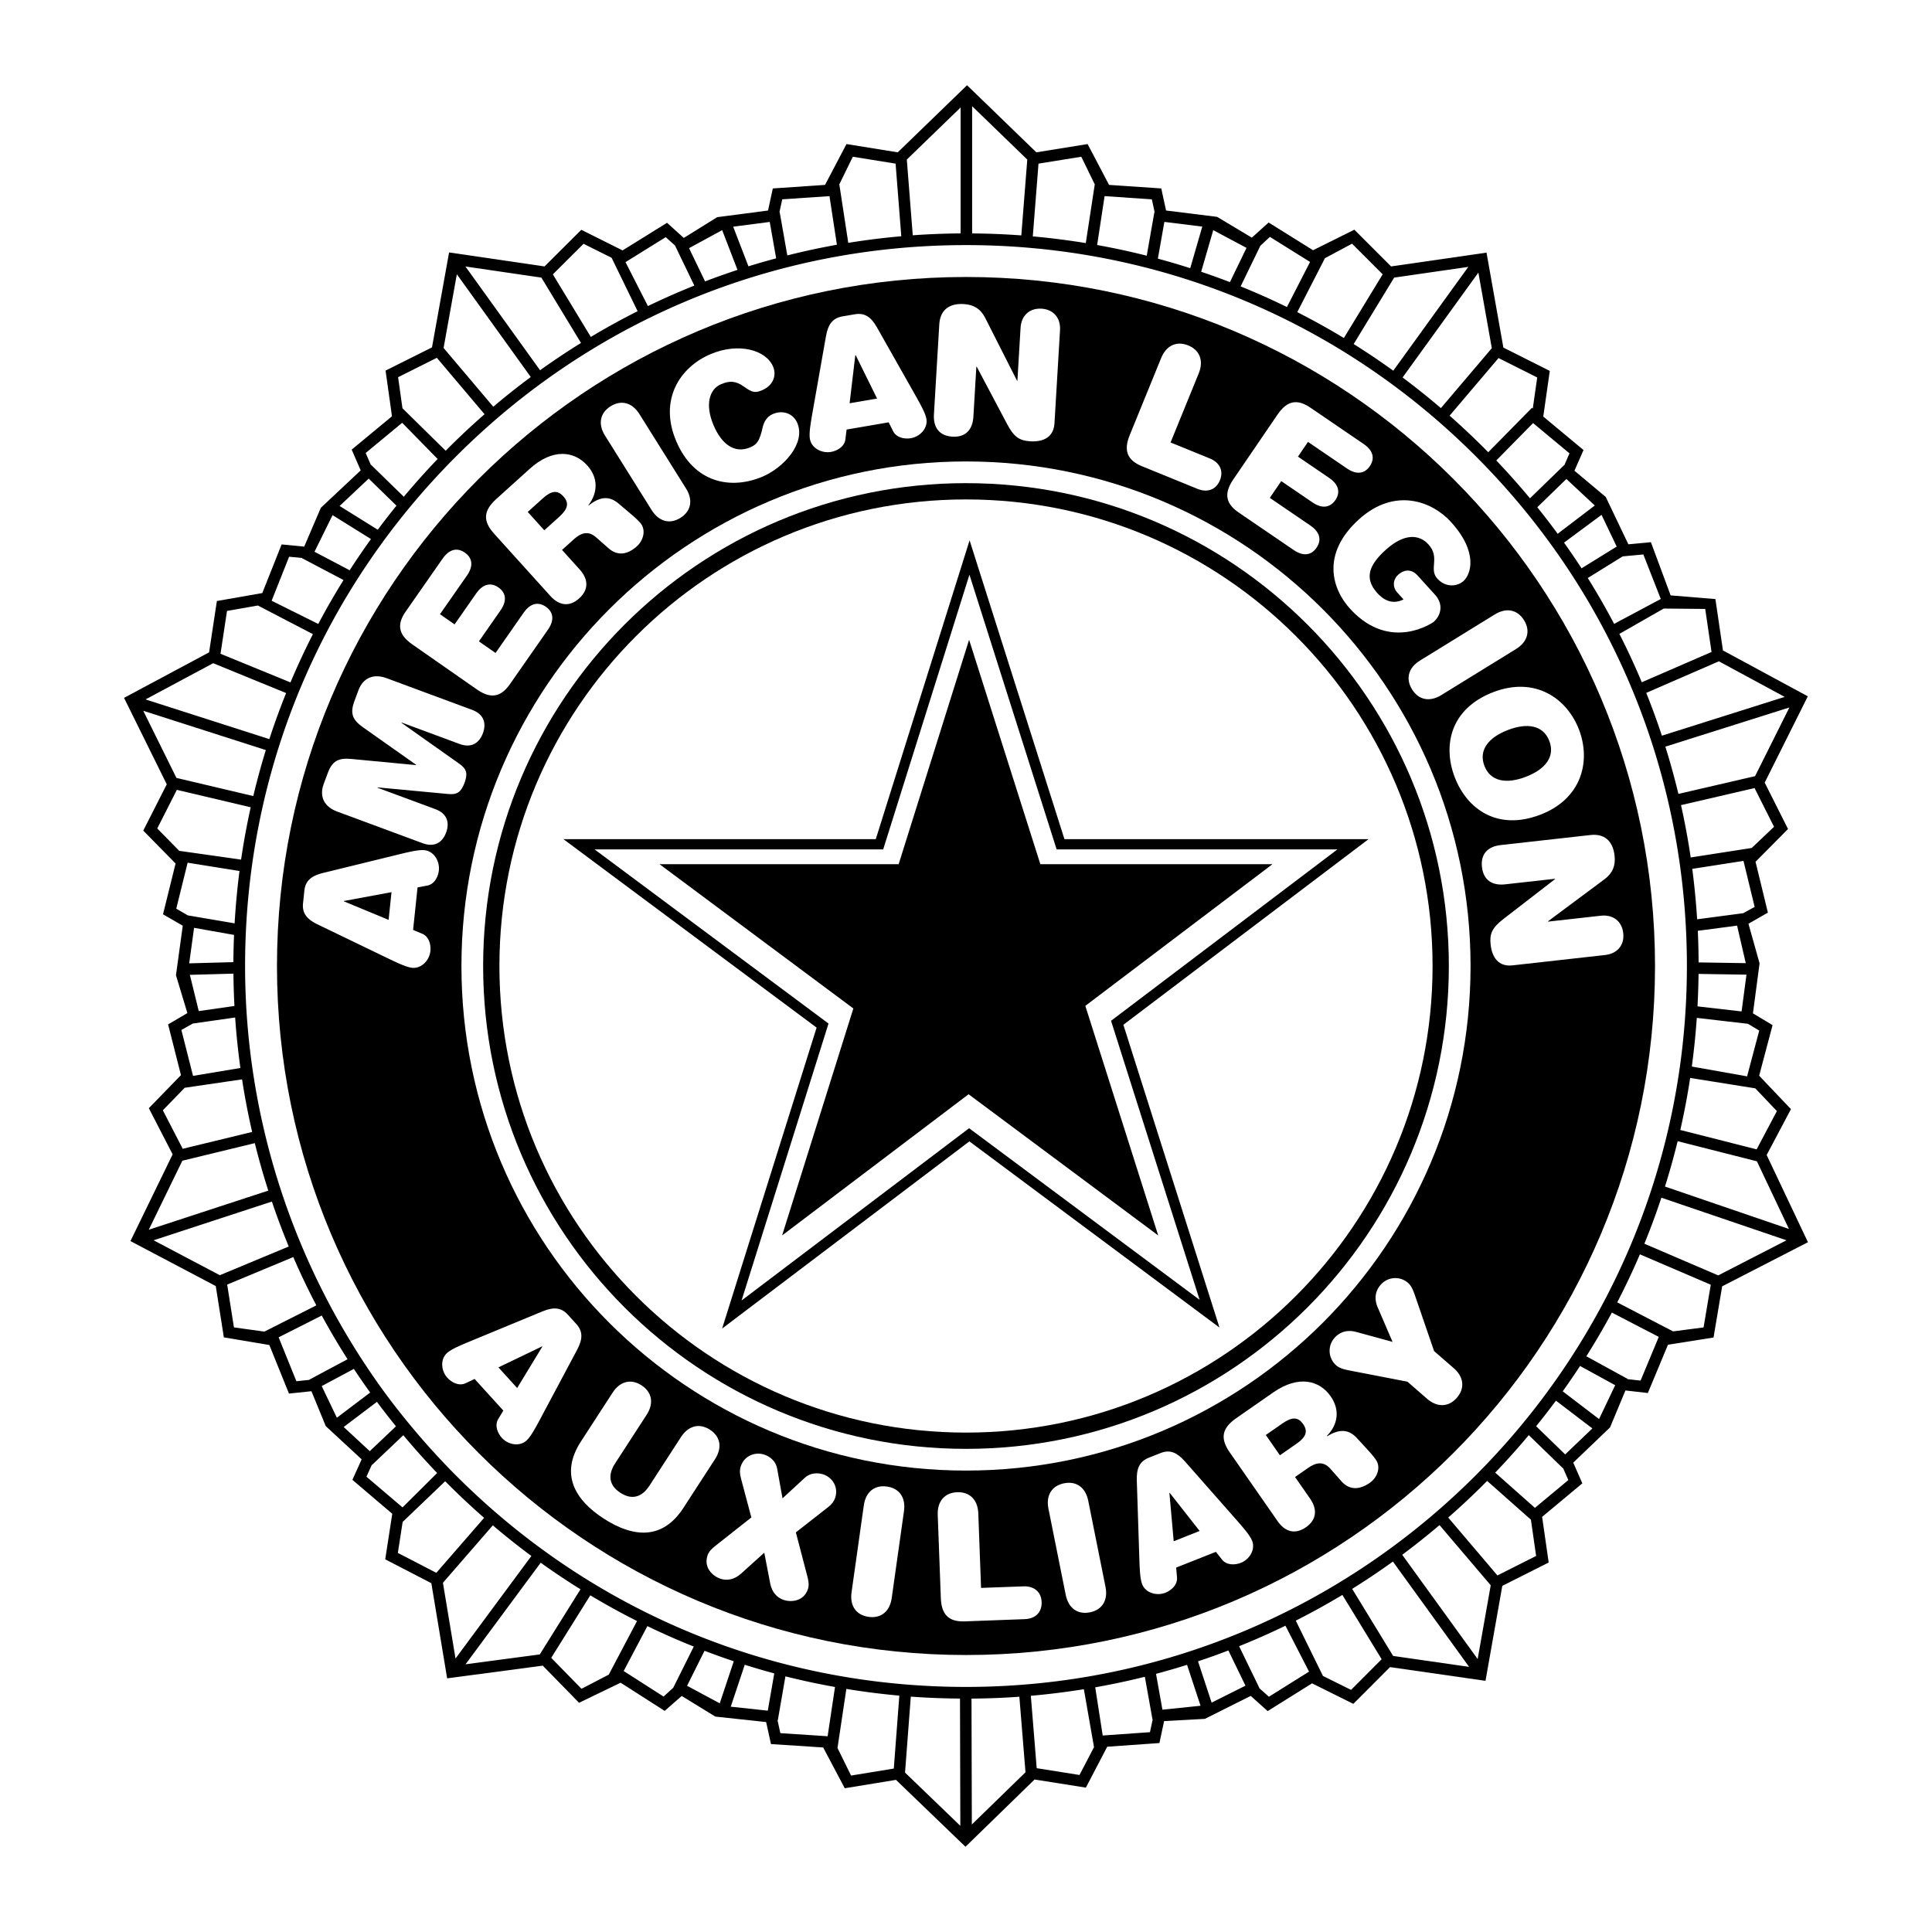 <svg xmlns="http://www.w3.org/2000/svg" width="2500" height="2500" viewBox="0 0 192.756 192.756"><path fill="#fff" d="M0 192.756h192.756V0H0v192.756z"/><path fill-rule="evenodd" clip-rule="evenodd" d="M176.26 115.238l2.423-4.58-3.172-3.334 1.338-5.047-1.958-1.173.662-4.989-1.11-3.955 1.94-1.108-1.233-5.073 3.241-3.269-2.327-4.628 4.302-8.609-8.467-4.578-.753-5.125-4.466-.368-1.969-5.307-2.25.209-2.253-4.72-3.125-2.619.904-2.065-4.015-3.337.651-4.556-4.63-2.327-1.683-9.475-9.524 1.376-3.664-3.664-4.12 2.049-4.429-2.764-1.68 1.509-3.462-2.075-5.093-.633-.478-2.202-5.209-.353-2.14-4.075-5.115.825-6.914-6.694-6.914 6.694-5.114-.825-2.141 4.075-5.209.353-.477 2.204-5.075.663-3.331 2.071-1.673-1.51-4.436 2.755-4.116-2.057-3.67 3.656-9.521-1.397-1.705 9.471-4.633 2.317.641 4.558-4.021 3.328.899 2.069-3.978 3.737-1.658 3.871-2.253-.219-1.928 4.852-4.532.794-.776 5.122-8.486 4.54 4.263 8.627-2.346 4.618 3.225 3.283-1.254 5.068 1.97 1.137-.677 4.94 1.14 3.777-1.926 1.127 1.285 5.061-3.206 3.302 2.375 4.604-4.209 8.654 8.512 4.488.807 5.118 4.539.765 1.957 4.842 2.243-.234 1.428 3.482 3.582 3.315-.924 2.046 3.977 3.383-.702 4.547 4.601 2.381 1.577 9.492 9.538-1.267 3.621 3.705 4.146-2.002 4.397 2.812 1.699-1.49 3.354 2.057 5.071.547.482 2.195 5.209.34 2.152 4.068 5.112-.836 6.932 6.674 6.896-6.711 5.116.811 2.131-4.081 5.207-.367.469-2.191 4.066-.221 4.574-2.291 1.69 1.516 4.426-2.768 4.123 2.045 3.66-3.666 9.526 1.369 1.677-9.476 4.627-2.33-.655-4.555 4.012-3.342-.906-2.066 3.668-3.512 1.539-3.689 2.236.255 2.007-4.818 4.546-.721.861-5.107 8.559-4.4-4.12-8.698z"/><path d="M45.519 147.236a74.725 74.725 0 0 1-7.058-8.193c-8.987-12.242-14.009-27.191-14.009-42.665 0-19.211 7.482-37.273 21.067-50.859 13.585-13.585 31.647-21.066 50.859-21.066 19.211 0 37.273 7.481 50.857 21.066 13.585 13.586 21.067 31.648 21.067 50.859 0 39.659-32.265 71.927-71.925 71.927-19.211 0-37.273-7.483-50.858-21.069z" fill-rule="evenodd" clip-rule="evenodd" fill="#fff"/><path d="M96.378 27.635c-37.965 0-68.744 30.778-68.744 68.743 0 37.966 30.779 68.743 68.744 68.743s68.743-30.777 68.743-68.743c0-37.965-30.778-68.743-68.743-68.743z" fill-rule="evenodd" clip-rule="evenodd"/><path d="M96.378 46.039c-27.802 0-50.34 22.538-50.34 50.339 0 27.802 22.538 50.341 50.34 50.341 27.801 0 50.339-22.539 50.339-50.341 0-27.801-22.538-50.339-50.339-50.339z" fill-rule="evenodd" clip-rule="evenodd" fill="#fff"/><path d="M96.378 48.204c-26.606 0-48.175 21.568-48.175 48.174 0 26.606 21.569 48.175 48.175 48.175 26.604 0 48.174-21.568 48.174-48.175 0-26.606-21.57-48.174-48.174-48.174z" fill-rule="evenodd" clip-rule="evenodd"/><path d="M96.378 49.828c-25.709 0-46.551 20.841-46.551 46.55 0 25.71 20.842 46.552 46.551 46.552 25.708 0 46.55-20.842 46.55-46.552 0-25.709-20.842-46.55-46.55-46.55z" fill-rule="evenodd" clip-rule="evenodd" fill="#fff"/><path fill-rule="evenodd" clip-rule="evenodd" d="M136.541 83.723H106.2L96.736 53.91l-9.36 29.813H56.214l25.259 18.802-9.426 30.024 24.668-18.674 24.953 18.574-9.589-30.207 24.462-18.519z"/><path fill-rule="evenodd" clip-rule="evenodd" fill="#fff" d="M73.986 129.75l8.675-27.631-23.34-17.374h28.795l8.605-27.407 8.7 27.407h28.013l-22.585 17.099 8.838 27.84-22.999-17.122-22.702 17.188z"/><path fill-rule="evenodd" clip-rule="evenodd" d="M126.956 86.219h-23.16L96.688 63.83l-7.029 22.389h-23.86l19.34 14.396-7.108 22.645 18.604-14.086 18.919 14.086-7.271-22.905 18.673-14.136z"/><path d="M177.281 110.852l-2.021 3.82-7.616-1.934a71.97 71.97 0 0 0 .984-5.191l6.496 1.037 2.157 2.268zM174.393 102.145l-5.104-.59a73.645 73.645 0 0 1-.497 4.854l5.516.979 1.21-4.568-1.125-.675zM174.245 97.242l-4.78-.074a77.347 77.347 0 0 1-.106 3.238l4.399.504.487-3.668zM169.391 92.867l3.918-.518.866 3.745-4.705-.074a76.832 76.832 0 0 0-.079-3.153zM173.921 91.11l-4.598.608a74.148 74.148 0 0 0-.486-5.031l5.11-.796 1.115 4.593-1.141.626zM176.995 82.488l-2.223 2.113-6.09.948a73.433 73.433 0 0 0-.967-5.223l7.338-1.699 1.942 3.861zM175.104 77.436l-7.65 1.773a72.2 72.2 0 0 0-1.301-4.716l12.374-3.908-3.423 6.851zM178.057 69.529l-6.565-3.55-7.247 3.15a71.392 71.392 0 0 1 1.562 4.27l12.25-3.87zM170.13 60.754l-4.139-.039-4.424 2.526a71.237 71.237 0 0 1 2.235 4.828l6.959-3.022-.631-4.293zM163.956 55.318l-2.06.192-3.485 2.159a72.423 72.423 0 0 1 2.631 4.575l4.655-2.484-1.741-4.442zM161.297 54.531l-3.505 2.171a72.798 72.798 0 0 0-1.749-2.563l3.743-2.773 1.511 3.165zM159.112 50.434l-3.705 2.822a71.518 71.518 0 0 0-2.033-2.648l2.906-2.821 2.832 2.647zM156.589 45.231l-.526 1.201-.018-.017-3.399 3.301a75.096 75.096 0 0 0-3.361-3.775l3.67-3.73 3.634 3.02zM153.368 37.662l-.442 3.1-.079-.079-4.365 4.436a74.353 74.353 0 0 0-3.855-3.648l4.882-5.749 3.859 1.94zM148.838 34.736l-5.079 5.98a73.88 73.88 0 0 0-3.823-3.055l7.562-10.465 1.34 7.54zM139.096 27.696l7.395-1.068-7.483 10.357a72.95 72.95 0 0 0-3.952-2.659l4.04-6.63zM132.19 25.758l2.704-1.445 3.056 3.057-3.872 6.353a72.3 72.3 0 0 0-4.65-2.581l2.762-5.384zM125.745 24.52l.953-.887 4.008 2.502-2.309 4.497a72.13 72.13 0 0 0-4.619-2.057l1.967-4.055zM124.366 24.731l-1.656 3.416a73.65 73.65 0 0 0-2.87-1.033l1.206-4.152 3.32 1.769zM116.169 22.139l3.783.47-1.203 4.147a73.23 73.23 0 0 0-3.227-.951l.647-3.666zM110.206 19.568l4.715.32.277 1.282-.024-.005-.765 4.347a71.815 71.815 0 0 0-4.948-1.066l.745-4.878zM103.612 16.326l4.267-.688 1.345 2.755-.895 5.86a73.54 73.54 0 0 0-5.287-.669l.57-7.258zM96.989 10.593l5.503 5.327-.595 7.566a74.71 74.71 0 0 0-4.908-.197V10.593zM95.841 10.723v12.564a74.715 74.715 0 0 0-4.775.188l-.593-7.556 5.368-5.196zM85.086 15.638l4.267.688.568 7.244a72.946 72.946 0 0 0-5.289.66l-.892-5.837 1.346-2.755zM78.043 19.888l4.714-.32.741 4.85a72.575 72.575 0 0 0-4.948 1.066l-.76-4.319-.025.004.278-1.281zM76.796 22.141l.641 3.634c-.928.249-1.851.511-2.764.796l-1.524-3.954 3.647-.476zM72.05 22.96l1.53 3.966c-1.09.359-2.168.744-3.234 1.15l-1.599-3.316 3.303-1.8zM66.42 23.661l.974.878-.023.01 1.902 3.945a73.008 73.008 0 0 0-4.63 2.042l-2.237-4.382 4.014-2.493zM58.222 24.323l2.8 1.399 2.593 5.326a73.01 73.01 0 0 0-4.668 2.568l-3.788-6.243 3.063-3.05zM54.013 27.697l3.954 6.518a73.37 73.37 0 0 0-4.085 2.724l-7.446-10.352 7.577 1.11zM45.58 27.362l7.375 10.253a73.803 73.803 0 0 0-3.74 2.965l-4.958-5.864 1.323-7.354zM43.585 35.699l4.758 5.628a73.33 73.33 0 0 0-3.878 3.644l-4.311-4.239-.436-3.1 3.867-1.933zM40.125 42.182l3.537 3.611a73.943 73.943 0 0 0-3.374 3.768l-3.265-3.182-.017.018-.523-1.203 3.642-3.012zM36.787 47.751l2.769 2.701a72.31 72.31 0 0 0-1.867 2.4l-3.807-2.371 2.905-2.73zM33.179 51.396l3.832 2.386a72.655 72.655 0 0 0-2.124 3.114l-3.509-1.848 1.801-3.652zM28.845 55.544l1.306.127-.012.022 4.135 2.178a73.209 73.209 0 0 0-2.521 4.381l-4.651-2.316 1.743-4.392zM22.648 60.953l3.083-.541 5.488 2.857a72.87 72.87 0 0 0-2.239 4.815l-6.979-2.858.647-4.273zM21.271 66.168l7.274 2.978a73.106 73.106 0 0 0-1.673 4.596L14.52 69.781l6.751-3.613zM14.293 70.914l12.229 3.921a71.974 71.974 0 0 0-1.251 4.589l-7.668-1.812-3.31-6.698zM15.688 82.656l1.958-3.853 7.367 1.74a72.505 72.505 0 0 0-.96 5.22l-6.171-.875-2.194-2.232zM17.585 90.659l1.135-4.587 5.175.828a73.536 73.536 0 0 0-.487 5.222l-4.667-.794-1.156-.669zM23.29 97.141a73.44 73.44 0 0 0 .101 3.225l-3.562.51-.886-3.615 4.347-.12zM18.876 96.113l.486-3.544 3.988.709c-.037.901-.06 1.805-.065 2.714l-4.409.121zM19.23 102.121l4.231-.605c.116 1.691.292 3.371.523 5.037l-4.725.787-1.163-4.58 1.134-.639zM16.248 110.773l2.181-2.246 5.721-.838a72.297 72.297 0 0 0 1.007 5.244l-6.927 1.682-1.982-3.842zM18.192 115.805l7.23-1.754a71.678 71.678 0 0 0 1.346 4.736l-11.926 3.904 3.35-6.886zM21.932 127.227l-6.609-3.484 11.804-3.863a72.738 72.738 0 0 0 1.68 4.484l-6.875 2.863zM23.34 132.434l-.674-4.27 6.594-2.746a72.02 72.02 0 0 0 2.301 4.818l-5.184 2.619-3.037-.421zM30.875 137.67l-1.305.135-1.771-4.381 4.302-2.174a71.567 71.567 0 0 0 2.574 4.359l-3.812 2.039.012.022zM32.099 138.289l3.205-1.713c.526.795 1.069 1.58 1.628 2.357l-3.323 2.514-1.51-3.158zM34.288 142.373l3.318-2.51a72.567 72.567 0 0 0 1.899 2.441l-2.612 2.479-2.605-2.41zM36.561 147.332l.539-1.195.017.018 3.121-2.963a74.353 74.353 0 0 0 3.376 3.771l-3.453 3.43-3.6-3.061zM39.694 154.936l.478-3.092 4.244-4.059a74.975 74.975 0 0 0 3.883 3.652l-4.766 5.484-3.839-1.985zM44.191 157.914l4.978-5.729a73.447 73.447 0 0 0 3.846 3.055l-7.568 10.229-1.256-7.555zM53.854 165.062l-7.407.984 7.498-10.133a72.487 72.487 0 0 0 3.971 2.65l-4.062 6.499zM58.016 168.492l-3.021-3.09 3.899-6.236c1.525.914 3.08 1.77 4.663 2.566l-2.821 5.346-2.72 1.414zM66.205 169.266l-3.98-2.547 2.364-4.482a70.804 70.804 0 0 0 4.629 2.041l-2.05 4.111-.963.877zM68.55 168.191l1.741-3.492c.965.369 1.938.717 2.918 1.043l-1.401 4.199-3.258-1.75zM76.602 170.674l-3.695-.398 1.396-4.182c.974.307 1.956.596 2.945.861l-.646 3.719zM82.572 173.225l-4.716-.309-.28-1.279.024.004.762-4.391c1.632.41 3.282.764 4.947 1.062l-.737 4.913zM89.175 176.449l-4.265.699-1.353-2.752.884-5.891c1.747.285 3.51.508 5.286.668l-.552 7.276zM90.296 176.852l.575-7.58c1.626.121 3.263.182 4.908.195l.033 12.697-5.516-5.312zM96.96 182.031l-.033-12.562a74.134 74.134 0 0 0 4.775-.186l.611 7.537-5.353 5.211zM107.702 177.09l-4.27-.678-.585-7.223a74.197 74.197 0 0 0 5.291-.656l1.012 5.781-1.448 2.776zM114.732 172.82l-4.714.332-.747-4.807a72.902 72.902 0 0 0 4.951-1.053l.76 4.25.024-.004-.274 1.282zM115.976 170.576l-.639-3.576a73.114 73.114 0 0 0 3.096-.9l1.346 4.084-3.803.392zM120.884 169.871l-1.358-4.121a67.668 67.668 0 0 0 3.029-1.084l1.706 3.514-3.377 1.691zM126.598 169.285l-.976-.877.021-.01-2.018-4.156a72.278 72.278 0 0 0 4.623-2.045l2.355 4.582-4.005 2.506zM134.795 168.6l-2.806-1.393-2.709-5.516a73.075 73.075 0 0 0 4.65-2.566l3.917 6.416-3.052 3.059zM138.993 165.213l-4.086-6.691a72.307 72.307 0 0 0 4.063-2.725l7.603 10.506-7.58-1.09zM147.427 165.523l-7.527-10.402a72.728 72.728 0 0 0 3.721-2.963l5.109 6.008-1.303 7.357zM149.398 157.182l-4.909-5.775a74.246 74.246 0 0 0 3.884-3.656l4.366 3.867.52 3.619-3.861 1.945zM153.14 150.439l-3.964-3.514a74.614 74.614 0 0 0 3.35-3.742l3.403 3.299.017-.018.527 1.201-3.333 2.774zM156.159 145.107l-2.9-2.812a74.05 74.05 0 0 0 1.979-2.551l3.631 2.77-2.71 2.593zM159.537 141.58l-3.626-2.768a72.446 72.446 0 0 0 1.731-2.529l3.506 1.92-1.611 3.377zM163.679 137.744l-1.303-.148.012-.023-4.119-2.256a72.663 72.663 0 0 0 2.547-4.361l4.68 2.426-1.817 4.362zM169.965 132.438l-3.041.393-5.575-2.893a71.941 71.941 0 0 0 2.264-4.793l7.07 3.031-.718 4.262zM164.059 124.086l7.368 3.16 6.811-3.502-12.482-4.25a72.105 72.105 0 0 1-1.697 4.592zM175.286 115.863l-7.907-2.006a71.949 71.949 0 0 1-1.265 4.525l12.369 4.232-3.197-6.751zM41.214 92.778l.899.377c.696.286.893 1.104.827 1.734-.096.91-.876 1.765-1.822 1.667-.578-.062-1.471-.492-2.28-.877l-7.177-3.463c-1.011-.495-1.534-1.082-1.426-2.098l.132-1.261c.107-1.015.74-1.48 1.831-1.754l7.741-1.896c.871-.209 1.834-.444 2.412-.383.945.099 1.531 1.099 1.435 2.009-.066.63-.429 1.389-1.169 1.523l-.958.183-.445 4.239z" fill-rule="evenodd" clip-rule="evenodd" fill="#fff"/><path fill-rule="evenodd" clip-rule="evenodd" d="M34.312 89.893l-.003.035 4.461 1.849.291-2.766-4.749.882z"/><path d="M36.2 72.55c-1.056-.748-1.285-1.396-.839-2.603l.398-1.073c.483-1.304 1.575-1.669 2.797-1.217l8.553 3.168c1.139.422 1.449 1.307 1.07 2.33-.379 1.024-1.191 1.493-2.33 1.071l-5.779-2.14-.012.033 5.787 4.095c.729.515.836.986.5 1.894s-.725 1.196-1.613 1.111l-7.059-.661-.012.033 5.779 2.14c1.139.422 1.45 1.307 1.071 2.33-.38 1.024-1.192 1.493-2.331 1.071l-8.552-3.167c-1.222-.453-1.814-1.442-1.331-2.746l.398-1.073c.446-1.205 1.043-1.548 2.331-1.427l6.476.614.012-.033-5.314-3.75zM41.131 64.289c-1.386-.967-1.555-1.986-.658-3.271l3.687-5.285c.695-.996 1.499-1.101 2.22-.597.722.504.901 1.294.206 2.29l-2.69 3.854 1.458 1.017 2.156-3.089c.695-.996 1.498-1.101 2.22-.598.722.504.901 1.294.206 2.29l-2.157 3.09 1.661 1.158 2.8-4.013c.695-.996 1.499-1.101 2.22-.598.722.504.901 1.294.206 2.29l-3.798 5.443c-.897 1.285-1.913 1.478-3.298.511l-6.439-4.492zM49.29 53.237c-1.132-1.254-1.067-2.285.226-3.453l3.332-3.008c2.299-2.077 4.44-1.781 5.738-.344 1.108 1.228 1.084 2.698.122 3.97l.023.026c1.013-.796 1.961-1.06 2.988-.185l.813.689c.466.386.968.81 1.322 1.202.649.718.333 1.786-.308 2.365-.875.79-1.884 1.038-2.827.205l-1.264-1.111c-.776-.675-1.5-.425-2.205.212l-1.176 1.061 1.758 1.947c.908 1.006.892 2.04-.048 2.889-.941.85-1.971.76-2.879-.246l-5.615-6.219z" fill-rule="evenodd" clip-rule="evenodd" fill="#fff"/><path d="M55.807 51.55c.876-.79.981-1.383.403-2.024-.578-.64-1.179-.595-2.054.195l-1.503 1.356 1.652 1.83 1.502-1.357z" fill-rule="evenodd" clip-rule="evenodd"/><path d="M60.362 43.459c-.72-1.149-.502-2.261.557-2.925 1.059-.663 2.155-.373 2.875.776l4.653 7.431c.72 1.149.502 2.262-.557 2.925-1.06.664-2.155.373-2.875-.775l-4.653-7.432zM70.906 35.327c2.756-1.165 5.511-.437 6.224 1.249.391.924-.035 1.907-1.089 2.353-.697.295-.986.245-1.838-.369-.822-.589-1.447-.573-2.257-.231-1.168.494-1.629 2.026-.758 4.086.802 1.897 2.097 2.878 3.653 2.22.681-.288.94-.625 1.247-1.979.144-.654.481-1.121 1.033-1.354.972-.411 2.016-.068 2.427.904.864 2.043-1.397 4.47-3.472 5.349-3.13 1.323-6.827.67-8.617-3.563-1.729-4.087.35-7.355 3.447-8.665zM84.465 42.857l-.12.967c-.086.747-.819 1.159-1.444 1.266-.902.155-1.938-.364-2.099-1.301-.098-.572.074-1.549.226-2.432l1.385-7.848c.204-1.106.626-1.768 1.632-1.941l1.25-.214c1.006-.173 1.625.31 2.185 1.286l3.924 6.936c.438.782.925 1.645 1.024 2.217.16.937-.643 1.772-1.545 1.927-.625.106-1.453-.037-1.784-.712l-.435-.872-4.199.721z" fill-rule="evenodd" clip-rule="evenodd" fill="#fff"/><path fill-rule="evenodd" clip-rule="evenodd" d="M85.369 35.431l-.035.006-.569 4.796 2.741-.471-2.137-4.331z"/><path d="M101.822 32.701c.07-1.177.858-1.977 2.089-1.904 1.229.074 1.918.961 1.848 2.138l-.553 9.297c-.082 1.388-1.117 1.873-2.399 1.797-1.072-.064-1.634-.397-2.331-1.726l-3.028-5.718-.036-.002-.296 4.991c-.081 1.353-.828 2.067-2.094 1.992-1.265-.076-1.923-.873-1.843-2.226l.535-8.98c.081-1.371.919-2.115 2.448-2.024.966.058 1.665.47 2.122 1.361l3.188 6.292.035.002.315-5.29zM120.715 45.745c.961.392 1.388 1.212.996 2.174-.394.962-1.271 1.25-2.232.858l-5.543-2.26c-1.45-.591-1.861-1.539-1.224-3.103l3.137-7.694c.512-1.255 1.541-1.729 2.699-1.257 1.157.472 1.562 1.53 1.05 2.786l-2.811 6.895 3.928 1.601zM127.462 41.357c.952-1.396 1.969-1.575 3.264-.693l5.322 3.63c1.004.684 1.117 1.486.621 2.213-.495.727-1.283.914-2.287.229l-3.883-2.647-1.001 1.469 3.111 2.122c1.004.684 1.117 1.486.621 2.213s-1.284.914-2.286.23l-3.113-2.122-1.141 1.672 4.043 2.757c1.003.684 1.117 1.486.621 2.213-.494.727-1.283.915-2.287.23l-5.481-3.738c-1.295-.883-1.499-1.896-.547-3.292l4.423-6.486zM139.37 59.076c-.412-.457-.438-1.218.123-1.727.625-.567 1.35-.582 1.94.07l1.75 1.93c.806.887.652 1.976-.144 2.698 0 0-4.227 3.044-8.23-1.188-1.948-2.058-3.017-5.606.766-9.036 3.548-3.217 7.281-1.85 9.197.263 2.744 3.025 1.977 5.219 1.246 5.881-.6.543-1.767.699-2.618-.24-.874-.965.314-2.091-.881-3.408-.91-1.004-2.399-1.152-4.276.551-1.592 1.443-2.205 2.784-.834 4.297.841.926 1.718 1.081 2.624.639l-.663-.73zM149.135 61.303c1.153-.711 2.265-.486 2.92.578.656 1.063.358 2.158-.796 2.869l-7.463 4.601c-1.154.711-2.266.486-2.92-.578-.656-1.064-.359-2.157.795-2.869l7.464-4.601zM157.534 72.787c1.205 3.139.294 6.902-3.848 8.493-4.29 1.648-7.326-.561-8.545-3.733-1.218-3.172-.441-6.846 3.848-8.494 4.142-1.591 7.339.594 8.545 3.734z" fill-rule="evenodd" clip-rule="evenodd" fill="#fff"/><path d="M154.575 73.923c-.605-1.578-2.211-1.829-4.134-1.09-1.923.738-2.946 2-2.341 3.577.606 1.578 2.211 1.829 4.135 1.09 1.923-.738 2.947-1.999 2.34-3.577z" fill-rule="evenodd" clip-rule="evenodd"/><path d="M159.72 91.361c1.172-.131 2.094.509 2.231 1.735.137 1.224-.621 2.053-1.794 2.184l-9.256 1.035c-1.383.154-2.035-.781-2.179-2.058-.12-1.068.113-1.678 1.304-2.591l5.121-3.956-.004-.035-4.969.555c-1.348.151-2.178-.465-2.319-1.725-.141-1.26.533-2.044 1.881-2.194l8.941-1c1.365-.152 2.24.547 2.41 2.069.107.961-.181 1.721-.98 2.323l-5.659 4.212.004.035 5.268-.589zM47.353 137.58l-.881.416c-.676.33-1.417-.068-1.843-.537-.615-.68-.733-1.832-.028-2.471.43-.389 1.346-.768 2.173-1.113l7.366-3.045c1.042-.422 1.827-.42 2.514.336l.852.939c.686.756.61 1.537.088 2.535l-3.747 7.033c-.425.789-.892 1.664-1.322 2.053-.704.639-1.84.41-2.455-.27-.426-.469-.75-1.244-.356-1.887l.502-.836-2.863-3.153z" fill-rule="evenodd" clip-rule="evenodd" fill="#fff"/><path fill-rule="evenodd" clip-rule="evenodd" d="M54.104 134.357l-.023-.027-4.353 2.094 1.869 2.06 2.507-4.127z"/><path d="M67.944 143.371c.738-1.137 1.838-1.41 2.887-.729 1.049.68 1.248 1.795.511 2.932l-3.162 4.875c-2.089 3.223-5.023 2.955-7.948 1.059-2.925-1.896-4.364-4.467-2.275-7.688l3.162-4.875c.738-1.139 1.838-1.412 2.887-.73 1.049.68 1.249 1.797.511 2.934l-3.143 4.846c-.719 1.107-.671 2.166.525 2.943 1.197.775 2.184.387 2.902-.721l3.143-4.846zM73.912 147.443c-.123-.469-.116-.818-.004-1.152.359-1.068 1.44-1.467 2.358-1.16.584.195 1.145.682 1.266 1.371l.541 2.986 2.23-2.055c.513-.479 1.254-.527 1.838-.332.918.309 1.54 1.279 1.182 2.346-.112.334-.319.617-.698.918l-3.222 2.521 1.139 4.355c.122.469.204.887.064 1.305-.42 1.252-1.707 1.32-2.424 1.08-.701-.234-1.173-.82-1.333-1.617l-.596-3.096-2.342 2.111c-.608.539-1.337.721-2.038.486-.718-.24-1.702-1.072-1.282-2.324.14-.418.458-.701.837-1l3.535-2.789-1.051-3.954zM86.183 150.189c.19-1.342 1.072-2.053 2.309-1.877 1.238.174 1.889 1.1 1.7 2.443l-1.224 8.68c-.189 1.342-1.071 2.053-2.309 1.879-1.238-.174-1.889-1.102-1.7-2.445l1.224-8.68zM104.604 150.525c-.267-1.328.33-2.291 1.556-2.537 1.225-.246 2.146.412 2.414 1.742l1.723 8.594c.267 1.328-.33 2.293-1.555 2.539-1.227.244-2.148-.414-2.414-1.744l-1.724-8.594zM102.121 158.271c1.038-.039 1.764.533 1.803 1.57.038 1.039-.645 1.664-1.681 1.701l-5.982.223c-1.566.059-2.331-.635-2.394-2.324l-.309-8.305c-.05-1.355.693-2.211 1.942-2.256 1.25-.047 2.054.752 2.105 2.105l.276 7.441 4.24-.155zM117.347 156.398l.082.971c.068.75-.564 1.303-1.153 1.537-.851.336-1.972.041-2.321-.842-.215-.541-.246-1.531-.279-2.428l-.258-7.965c-.029-1.125.248-1.859 1.196-2.234l1.18-.467c.948-.377 1.653-.031 2.403.809l5.267 5.98c.59.676 1.245 1.42 1.458 1.961.351.883-.264 1.865-1.115 2.203-.59.232-1.43.262-1.892-.33l-.606-.764-3.962 1.569z" fill-rule="evenodd" clip-rule="evenodd" fill="#fff"/><path fill-rule="evenodd" clip-rule="evenodd" d="M116.705 148.945l-.033.012.429 4.813 2.586-1.026-2.982-3.799z"/><path d="M122.681 144.889c-.965-1.387-.771-2.402.66-3.398l3.684-2.564c2.544-1.77 4.63-1.205 5.737.385.945 1.357.735 2.812-.38 3.953l.02.029c1.105-.662 2.079-.805 2.988.193l.719.787c.414.441.858.924 1.16 1.359.553.795.105 1.814-.603 2.307-.968.674-2.001.791-2.831-.152l-1.114-1.264c-.685-.768-1.434-.611-2.214-.066l-1.3.904 1.498 2.152c.774 1.111.629 2.137-.412 2.861-1.04.725-2.05.504-2.825-.607l-4.787-6.879z" fill-rule="evenodd" clip-rule="evenodd" fill="#fff"/><path d="M129.359 144.037c.969-.674 1.147-1.248.654-1.957s-1.094-.74-2.062-.066l-1.662 1.156 1.408 2.023 1.662-1.156z" fill-rule="evenodd" clip-rule="evenodd"/><path d="M137.443 130.412c-.357-.848-.225-1.617.307-2.229a1.935 1.935 0 0 1 2.718-.203c.319.277.496.664.715 1.297l1.896 5.52 1.952 1.697c1.023.889 1.14 2.016.32 2.959-.82.943-1.953.984-2.976.098l-1.953-1.699-5.729-1.109c-.657-.127-1.065-.248-1.384-.525a1.938 1.938 0 0 1-.178-2.721c.531-.609 1.275-.85 2.165-.613l3.638.994-1.491-3.466z" fill-rule="evenodd" clip-rule="evenodd" fill="#fff"/></svg>